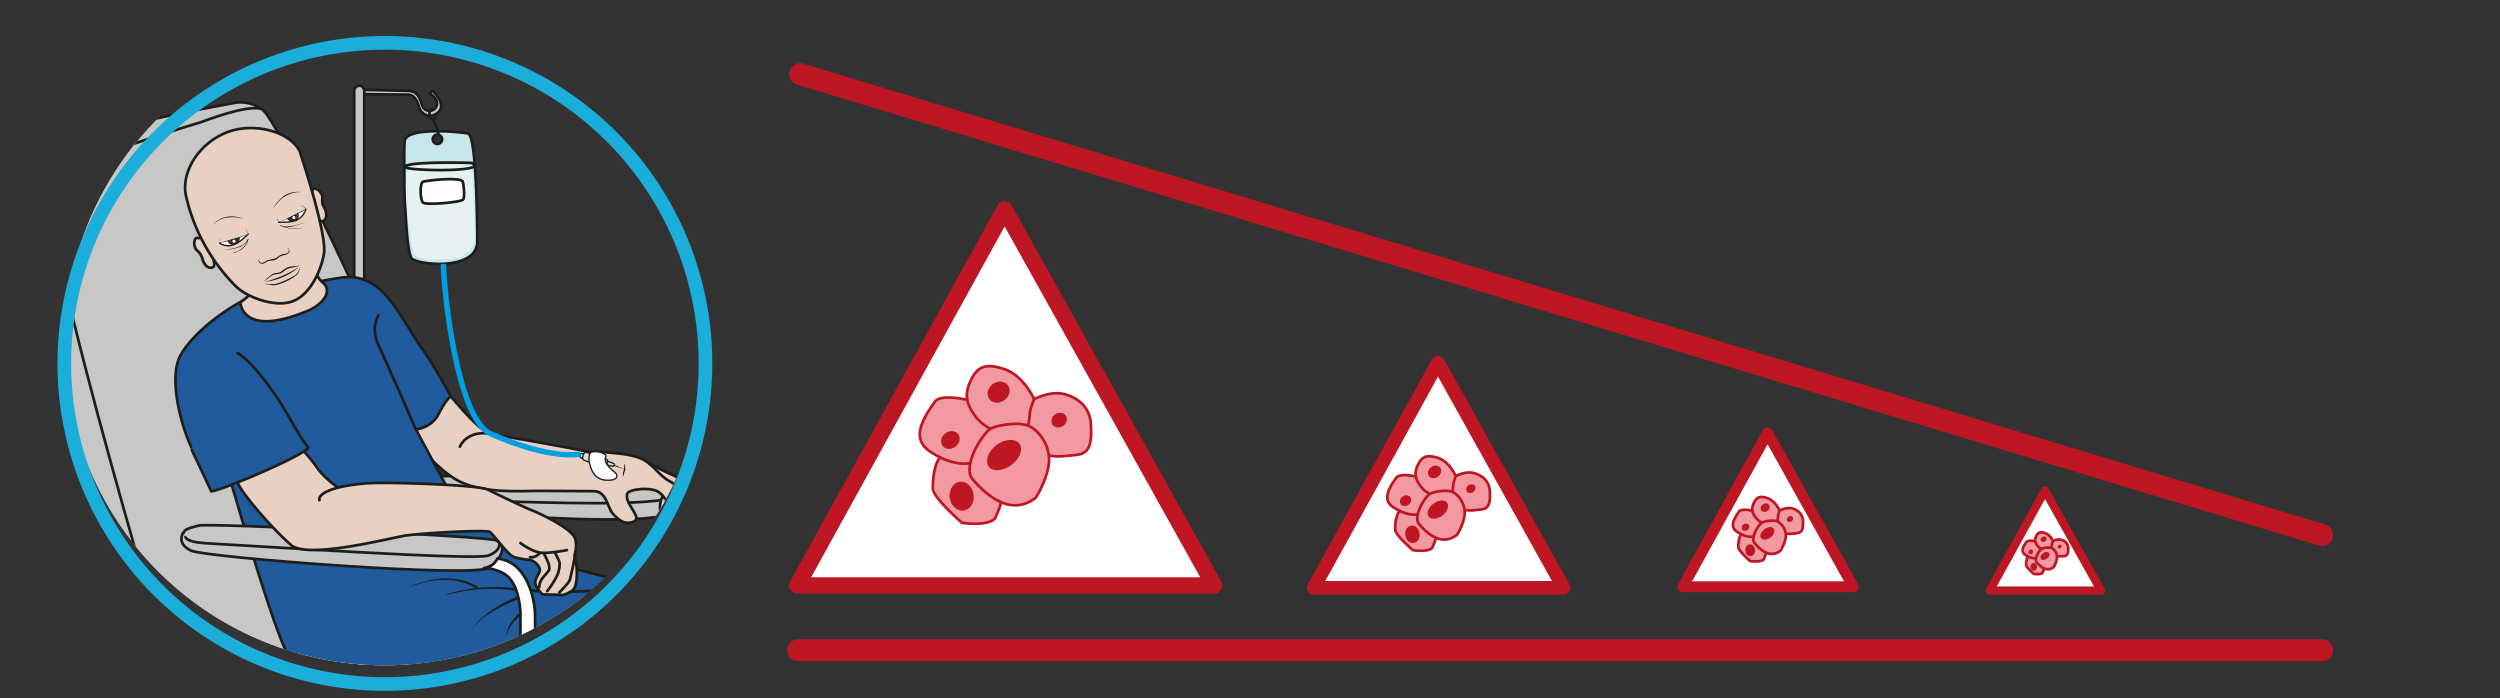 <svg xmlns="http://www.w3.org/2000/svg" viewBox="0 0 1220.4 340.8" height="340.8" width="1220.4"><rect x="0" y="0" width="1220.4" height="340.8" fill="#333333" stroke="none"/><defs><clipPath id="a" clipPathUnits="userSpaceOnUse"><path d="M23.6 126a117.4 117.4 0 01234.7 0 117.4 117.4 0 11-234.7 0"/></clipPath><clipPath id="b" clipPathUnits="userSpaceOnUse"><path d="M0 255.6h915.3V0H0z"/></clipPath><clipPath id="c" clipPathUnits="userSpaceOnUse"><path d="M0 255.6h915.3V0H0z"/></clipPath></defs><g clip-path="url(#a)" transform="matrix(1.333 0 0 -1.333 0 340.8)"><path d="M150-88.5h-18.9V59.3H150V-83.4z" fill="#c7c7c6"/><path d="M150-88.5h-18.9V59.3H150V-83.4z" fill="none" stroke="#1d1d1b" stroke-miterlimit="10"/><path d="M275.4-101.8h-20.5V15.3h20.5v-113z" fill="#c7c7c6"/><path d="M275.4-101.8h-20.5V15.3h20.5v-113z" fill="none" stroke="#1d1d1b" stroke-miterlimit="10"/><path d="M160.6 203a1.7 1.7 0 100 3.3 1.7 1.7 0 000-3.3m10.8 3.8c-3.4.6-22.8 2.5-23.2-2.9-.5-5.3 0-40.8 2.7-43 2.6-2.3 23.4-4.4 23.9 6 0 0 0 39.2-3.4 39.9" fill="#c7e6eb"/><path d="M160.6 203a1.7 1.7 0 100 3.3 1.7 1.7 0 000-3.3zm10.8 3.8c-3.4.6-22.8 2.5-23.2-2.9-.5-5.3 0-40.8 2.7-43 2.6-2.3 23.4-4.4 23.9 6 0 0 0 39.2-3.4 39.9z" fill="none" stroke="#1d1d1b" stroke-linejoin="round" stroke-miterlimit="10"/><path d="M173 192.9s1.2-24.6.8-25.8c-.4-1.3-2.5-6-9-6.2l-6.7-.4s-5.5.3-6.5 2.3c-1 2-5.6 31.3-1 32 4.4.6 22.2.8 22.4 0v-2" fill="#e7f1f2"/><path d="M172.9 196s-20.3.7-24.5-1.1c-4.2-1.8 31.4-2.6 24.5 1z" fill="none" stroke="#1d1d1b" stroke-linejoin="round" stroke-miterlimit="10"/><path d="M169.5 189.1c.1-.2 1-5.7 0-6.6-1-.9-13.5-2.1-14.6-1-1.1 1-1.2 7.2 0 7.6 1.3.5 14 1.9 14.6 0" fill="#fff"/><path d="M169.5 189.1c.1-.2 1-5.7 0-6.6-1-.9-13.5-2.1-14.6-1-1.1 1-1.2 7.2 0 7.6 1.3.5 14 1.9 14.6 0z" fill="none" stroke="#1d1d1b" stroke-miterlimit="10"/><path d="M131.1 221.2l18.1-.2c3.4.1 4-4.1 4.4-5 .5-1.6 3.2-4.1 6.4-1.9 4.1 3-1.1 7.9-1.5 8.2-.3.4-1.2-.8-1.2-.8s3.2-1.8 2.7-4.3c-.6-2.6-4.1-2.8-5.2-.6-1 2.3-1.2 5.8-5.6 5.8l-17.9.4" fill="#c7c7c6" stroke="#1d1d1b" stroke-linecap="round" stroke-linejoin="round" stroke-miterlimit="10"/><path d="M158.6 215.7s-1.6.1-1.3-2c.3-2.1 1.6-2.1 1.6-2.1s2-5.3 1.7-5.3M159.3 212.4l.2 1.3" fill="none" stroke="#1d1d1b" stroke-linecap="round" stroke-linejoin="round" stroke-miterlimit="10"/><path d="M129.7-6.2c0-1.2.9-2.1 1.9-2.1 1 0 1.8.9 1.8 2v228.6c0 1.1-.8 2-1.8 2s-1.9-.9-1.9-2z" fill="#c7c7c6"/><path d="M129.7-6.2c0-1.2.9-2.1 1.9-2.1 1 0 1.8.9 1.8 2v228.6c0 1.1-.8 2-1.8 2s-1.9-.9-1.9-2z" fill="none" stroke="#1d1d1b" stroke-linecap="round" stroke-linejoin="round" stroke-miterlimit="10"/><path d="M100.4 207.4c-2.2 12.4-13.8 10.7-13.8 10.7S3.1 203.7 1.2 191.6C-.7 179.6 57-3.9 67.7-7.3L155 18" fill="#c7c7c6" stroke="#1d1d1b" stroke-miterlimit="10"/><path d="M73.8 211s-52.2-15.5-55.2-22C12.2 175.2 67.7-7.3 67.7-7.3s116.3-20 140.6-19.3c.4 0 68.7 39.4 67.8 41.5-5 11.8-43.3 15.7-66.4 24.6-28.3 11-41.7 26-41.7 26s-64.6 147-72.2 150.2c-4.8 2-22-4.7-22-4.7" fill="#c7c7c6"/><path d="M73.8 211s-52.2-15.5-55.2-22C12.2 175.2 67.7-7.3 67.7-7.3s116.3-20 140.6-19.3c.4 0 68.7 39.4 67.8 41.5-5 11.8-43.3 15.7-66.4 24.6-28.3 11-41.7 26-41.7 26s-64.6 147-72.2 150.2c-4.8 2-22-4.7-22-4.7z" fill="none" stroke="#1d1d1b" stroke-miterlimit="10"/><path d="M110.6 15.6C110 15 67.7-7.3 67.7-7.3" fill="none" stroke="#1d1d1b" stroke-linecap="round" stroke-linejoin="round" stroke-miterlimit="10"/><path d="M229.8 71s8.3.6 12-3.6c3.7-4.1 3.9-12.7 3.9-12.7l-1.1-50.6s6.2-3.9 6.2 0c0 4 .4 48 .2 51.3-.2 3.2-1.7 18-13 19.1-11.4 1.3-8.2-3.6-8.2-3.6" fill="#fff"/><path d="M229.8 71s8.3.6 12-3.6c3.7-4.1 3.9-12.7 3.9-12.7l-1.1-50.6s6.2-3.9 6.2 0c0 4 .4 48 .2 51.3-.2 3.2-1.7 18-13 19.1-11.4 1.3-8.2-3.6-8.2-3.6z" fill="none" stroke="#1d1d1b" stroke-miterlimit="10"/><path d="M151.7 78.6s15.6-10.7 24-11.1c8.2-.5 59.8-4.4 69.3 0 9.4 4.4 1.4 10.1-6.2 10.6-7.6.4-90 7-87 .5" fill="#c7c7c6"/><path d="M151.7 78.6s15.6-10.7 24-11.1c8.2-.5 59.8-4.4 69.3 0 9.4 4.4 1.4 10.1-6.2 10.6-7.6.4-90 7-87 .5z" fill="none" stroke="#1d1d1b" stroke-miterlimit="10"/><path d="M168 74s3-1.8 15.7-2c12.7-.1 55.2-2.2 64.8 2" fill="none" stroke="#1d1d1b" stroke-miterlimit="10"/><path d="M247.2 70.1s-1.6-5.8-4-3.8c-2.5 2-1.4 6.4-.4 7.7 1.1 1.3 4.4-3.9 4.4-3.9" fill="#e8d1c2"/><path d="M247.2 70.1s-1.6-5.8-4-3.8c-2.5 2-1.4 6.4-.4 7.7 1.1 1.3 4.4-3.9 4.4-3.9z" fill="none" stroke="#1d1d1b" stroke-linecap="round" stroke-linejoin="round" stroke-miterlimit="10"/><path d="M234 88c.3 0 9.4-5.2 11.9-6.1 2.5-1 4-2.5 5.4-5.2 1.5-2.7 4.2-8 4.1-10 0-1-2-2.5-3-2-1 .6-7 12.8-11 14.5-3.9 1.7-8.8 8-7.3 8.8" fill="#e8d1c2"/><path d="M234 88c.3 0 9.4-5.2 11.9-6.1 2.5-1 4-2.5 5.4-5.2 1.5-2.7 4.2-8 4.1-10 0-1-2-2.5-3-2-1 .6-7 12.8-11 14.5-3.9 1.7-8.8 8-7.3 8.8z" fill="none" stroke="#1d1d1b" stroke-linecap="round" stroke-linejoin="round" stroke-miterlimit="10"/><path d="M214.9 90.3c-7.9 1.8-28.5 5.2-35.2 6.5-6.7 1.2-30 33.6-30 33.6-9 2.4-14.2-22.1-9.2-24.3 5.1-2.2 14.5-18.6 25.9-25.7 9.1-5.7 23.8-4.5 31-4.5l20-.1c4.8 0 5-6 7-8.2 0 0 2.9-3.6 5.6-3.4 2.7.2 3.7 1.1 2.6 3.2-1.2 2.4-3.3 4.6-3 7.2 0 2 9.3 3 12 .6 3-2.4 6.1-9.8 8.4-11.4 2.3-1.6 3.9-.7 3.9-.7s2.8-.3-1.6 6.6c-1.1 1.7-3 7.6-7 9.7-3.9 2-5.5 5.6-9.8 8-5.7 3-19.9 2.7-20.6 2.9" fill="#e8d1c2"/><path d="M214.9 90.3c-7.9 1.8-28.5 5.2-35.2 6.5-6.7 1.2-30 33.6-30 33.6-9 2.4-14.2-22.1-9.2-24.3 5.1-2.2 14.5-18.6 25.9-25.7 9.1-5.7 23.8-4.5 31-4.5l20-.1c4.8 0 5-6 7-8.2 0 0 2.9-3.6 5.6-3.4 2.7.2 3.7 1.1 2.6 3.2-1.2 2.4-3.3 4.6-3 7.2 0 2 9.3 3 12 .6 3-2.4 6.1-9.8 8.4-11.4 2.3-1.6 3.9-.7 3.9-.7s2.8-.3-1.6 6.6c-1.1 1.7-3 7.6-7 9.7-3.9 2-5.5 5.6-9.8 8-5.7 3-19.9 2.7-20.6 2.9zM168.4 92.1s2.5 6.2 11.3 4.7" fill="none" stroke="#1d1d1b" stroke-linecap="round" stroke-linejoin="round" stroke-miterlimit="10"/><path d="M174.8 69.5s12-6.7 15.2-10.4a63.2 63.2 0 0118.2-11c3.4-1.3 16.8-4.5 30.1-7.3l12.5.8c6.7.4 12.7-3.5 17.9-9l.7-.3c1.6-.5 8.8-109.9 6.9-113C273-85.8 246.4-85 240-91c-6.4-6-.2 88-1 89.2C236.7.8 228.7-.1 211.7-4c-17-4-55.6-2.3-62.3-3.2-6.6-1-33.4 11.3-39.2 17-5.8 5.8-6.4 20-7 23.6" fill="#205b9d" stroke="#1d1d1b" stroke-linejoin="round" stroke-miterlimit="10"/><path d="M194.3 39.7c4-1.8 29-.2 43.5 1" fill="none" stroke="#1d1d1b" stroke-linecap="round" stroke-linejoin="round" stroke-miterlimit="10"/><path d="M190.3 39a53.5 53.5 0 01-18 .5c-1.6-.1-3-.4-4.5-.7l-4.4-1a52.5 52.5 0 01-.1.1c1.4.6 3 .9 4.4 1.3l4.5.8a60.3 60.3 0 0018.3 0 .5.5 0 10-.2-1zM190.8 36.5a49 49 0 01-14.6-7.7 17.5 17.5 0 01-3.6-4.2c.9 1.6 2 3.1 3.4 4.4a44.4 44.4 0 0014.5 8.5.5.5 0 10.3-1zM190.9 30.3a14 14 0 01-5.7-8.1 11.5 11.5 0 001.7 5 15.7 15.7 0 003.4 4 .5.5 0 10.6-.8z" fill="#1d1d1b"/><path d="M174 40.2c-1.7 1.2-3.8 2-5.9 2.5-2 .5-4.3.6-6.4.6l-1.7-.1-1.6-.2-3.2-.6-3.2-1-3.1-1 3 1.2 3.2 1 3.2.8 1.7.2 1.6.2c2.3.1 4.5 0 6.7-.4a18 18 0 006.3-2.4.5.5 0 10-.5-.8zM237.3-1.2a57.5 57.5 0 005.6 17c1 1.7 2.2 3.3 3.7 4.7-1.4-1.4-2.5-3-3.5-4.8a36.1 36.1 0 01-3.9-11.2l-1-5.8a.5.5 0 10-1 0" fill="#1d1d1b"/><path d="M178.2 65.6s3.2-.7-4.4 1.6c-6.3 2-12.2 13.9-12.2 13.9l-9.3 17.3s5.8.5 8.4 5.8c2.7 5.3 4.4 6.3 4.4 6.3s-5.3 10-10.2 17c-9 12.6-14.4 28.5-29.7 26.5-9-1.2-32.5-6.5-37.2-9-.8-.3-15.7-8.7-21.8-19.3-5.2-9 1.2-30.1 5.4-36.6a21 21 0 0112.4-8s20.6-71.8 22.8-65.8" fill="#205b9d" stroke="#1d1d1b" stroke-linejoin="round" stroke-miterlimit="10"/><path d="M67 60.4s-2.5-3.8 3-6.4c5.6-2.5 104.2-10.1 109.3-6.2 5 4 6.2 8.3 2.3 10-4 1.5-105.6 6.4-108.8 5.4-3.2-.9-5-1.1-5.7-2.8" fill="#c7c7c6"/><path d="M67 60.4s-2.5-3.8 3-6.4c5.6-2.5 104.2-10.1 109.3-6.2 5 4 6.2 8.3 2.3 10-4 1.5-105.6 6.4-108.8 5.4-3.2-.9-5-1.1-5.7-2.8z" fill="none" stroke="#1d1d1b" stroke-miterlimit="10"/><path d="M68 59.3s-1.2-2.3 9.4-2.7c10.6-.5 96.4-6.3 101.4-4.4 5.1 1.9 4 4.9 4 4.9" fill="none" stroke="#1d1d1b" stroke-miterlimit="10"/><path d="M105.9 96.7s7.5-8.4 10-12c2.7-4.1 7.9-7.6 7.9-7.6s6.4 1.6 13.8 1.7c7.4.2 37.9-.7 41.2-2.5 3.3-1.7 13.6-6.6 16.2-7.6 2.5-1 14.7-6.6 15.7-10.5.9-3.9-.7-5 0-7.1.6-2.1 1.2-9.8-1-11.6a11.7 11.7 0 00-3.3-1.7l-7.8.2s-2.6 2.7-2.6 4.3c0 1.8 1.9 3.7 1.7 4.9-.5 2.3-3.4 3.4-3.4 3.4s-4.6.3-6.7 1.4c-2 1.1-7 8.1-8.3 8.9-1.4.8-25-.4-31.6-1.5-6.6-1.2-35-8.4-41-3.4s-20 20.7-20 24.1c0 3.5 19.2 16.6 19.2 16.6" fill="#e8d1c2"/><path d="M105.9 96.7s7.5-8.4 10-12c2.7-4.1 7.9-7.6 7.9-7.6s6.4 1.6 13.8 1.7c7.4.2 37.9-.7 41.2-2.5 3.3-1.7 13.6-6.6 16.2-7.6 2.5-1 14.7-6.6 15.7-10.5.9-3.9-.7-5 0-7.1.6-2.1 1.2-9.8-1-11.6a11.7 11.7 0 00-3.3-1.7l-7.8.2s-2.6 2.7-2.6 4.3c0 1.8 1.9 3.7 1.7 4.9-.5 2.3-3.4 3.4-3.4 3.4s-4.6.3-6.7 1.4c-2 1.1-7 8.1-8.3 8.9-1.4.8-25-.4-31.6-1.5-6.6-1.2-35-8.4-41-3.4s-20 20.7-20 24.1c0 3.5 19.2 16.6 19.2 16.6z" fill="none" stroke="#1d1d1b" stroke-linejoin="round" stroke-miterlimit="10"/><path d="M190.6 56.8s4.3-3.4 8-3.6c3.6-.1 9 1 9 1M197.6 53s-1.5-1.7-3.5-1.4M203.4 53l1.4-2.9c.4-1 0-3.6-.7-5-1.4-3.1-3.7-5.9-3.7-5.9M199.1 53s2.6-4.1 2-6c-.6-1.5-3.8-3.4-3.6-6.4M204.8 38.7s3.8 3.6 4 5c.4 1.5 1.8 7.8 1.7 8.7" fill="none" stroke="#1d1d1b" stroke-linecap="round" stroke-miterlimit="10"/><path d="M177.6 47.7c2.7-.2 7-1.4 9-3.8 3.8-4.2 4-12.7 4-12.7v-56.5s5.3-3.9 5.3 0c0 4 .2 54 0 57.2-.2 3.2-2.3 18-13.7 19.2 0 0-.6-1.1-1.4-1.9-1-1-3.2-1.5-3.2-1.5" fill="#fff"/><path d="M177.6 47.7c2.7-.2 7-1.4 9-3.8 3.8-4.2 4-12.7 4-12.7v-56.5s5.3-3.9 5.3 0c0 4 .2 54 0 57.2-.2 3.2-2.3 18-13.7 19.2 0 0-.6-1.1-1.4-1.9-1-1-3.2-1.5-3.2-1.5z" fill="none" stroke="#1d1d1b" stroke-miterlimit="10"/><path d="M86.6 126.5s4-1 13.6-14.6c5-7 10.3-18.1 12.6-19.8 2.3-1.6-30.5-15.7-35.4-16.4l-7.3 15.5" fill="#205b9d" stroke="#1d1d1b" stroke-linejoin="round" stroke-miterlimit="10"/><path d="M117 72.5s-1.2 2.5 6.8 4.6" fill="none" stroke="#1d1d1b" stroke-linecap="round" stroke-linejoin="round" stroke-miterlimit="10"/><path d="M224.2 85.8l4.5-2-4.7 1.5z" fill="#1d1d1b"/><path d="M214.3 89s-1.3 1-1.7.4c-.3-.6-.7-1.7 1.4-1.6 2 .2.3 1.2.3 1.2" fill="#dadada" fill-rule="evenodd"/><path d="M214.3 89s-1.3 1-1.7.4c-.3-.6-.7-1.7 1.4-1.6 2 .2.3 1.2.3 1.2z" fill="none" stroke="#1d1d1b" stroke-width=".5" stroke-miterlimit="10"/><path d="M225 85.6s0-.7-.5-.7c-.6 0-6.2 1.5-6.2 1.5s.3 1.6.9 1.4c.5-.2 6-1.7 5.8-2.2" fill="#dadada" fill-rule="evenodd"/><path d="M225 85.6s0-.7-.5-.7c-.6 0-6.2 1.5-6.2 1.5s.3 1.6.9 1.4c.5-.2 6-1.7 5.8-2.2z" fill="none" stroke="#1d1d1b" stroke-width=".5" stroke-miterlimit="10"/><path d="M222.5 87.1s-.2-2-.7-2c-.5 0-7.6 1.6-8.2 2.2-.6.6.1 2.8.9 2.7.8 0 7.7-2.1 8-2.9" fill="#dadada" fill-rule="evenodd"/><path d="M222.5 87.1s-.2-2-.7-2c-.5 0-7.6 1.6-8.2 2.2-.6.6.1 2.8.9 2.7.8 0 7.7-2.1 8-2.9z" fill="none" stroke="#1d1d1b" stroke-width=".5" stroke-miterlimit="10"/><path d="M221.8 88.3s-1.3-1.9 3-5.3c2.3-1.7.8-3.3-2-3.2-1.1 0-4.5-.2-6.2 4-1.7 4.2-.7 6 0 6.3 1.9.6 5.9-.5 5.2-1.8" fill="#fff"/><path d="M221.8 88.3s-1.3-1.9 3-5.3c2.3-1.7.8-3.3-2-3.2-1.1 0-4.5-.2-6.2 4-1.7 4.2-.7 6 0 6.3 1.9.6 5.9-.5 5.2-1.8z" fill="none" stroke="#1d1d1b" stroke-width=".5" stroke-miterlimit="10"/><path d="M228.7 85.8s.2-1.7-.1-2.5c-.3-.8-.6-1.5 0-2.2" fill="#e8d1c2"/><path d="M228.7 85.8a4.5 4.5 0 00.2-2.5c-.3-.8-.7-1.4-.3-2.2-.4.2-.5.7-.5 1.2l.3 1.2.2 1v1.3" fill="#1d1d1b"/><path d="M212.6 89.4s-10.3-2.5-32.9 7.4c-12.4 5.4-17.3 53.3-17.3 62.2" fill="none" stroke="#009fe3" stroke-width="2" stroke-miterlimit="10"/><path d="M138.6 140.2s-3-4.6 0-10.9c3-6.3 13.7-30.9 13.7-30.9" fill="none" stroke="#1d1d1b" stroke-linecap="round" stroke-linejoin="round" stroke-miterlimit="10"/><path d="M88 145s8.8 4.8 3 11c-5.5 5.8 7 10 7 10s14.2 4.4 15.2 5c3.8 2.8-1.6-13.5 5-18.8 4.1-3.4-.6-8.4-5.6-10.4C88.3 131.7 88 145 88 145" fill="#e8d1c2"/><path d="M88 145s8.8 4.8 3 11c-5.5 5.8 7 10 7 10s14.2 4.4 15.2 5c3.8 2.8-1.6-13.5 5-18.8 4.1-3.4-.6-8.4-5.6-10.4C88.3 131.7 88 145 88 145z" fill="none" stroke="#1d1d1b" stroke-linecap="round" stroke-linejoin="round" stroke-miterlimit="10"/><path d="M116.1 176.3s1-2.1 2.2-1.6c1.2.5 1.8 2.3.4 5-1.5 2.5 0 3.3-1 5-1 1.8-3 2.7-3.3 1.1M78.2 160.4s.8-2.3-.4-2.7c-1.2-.4-3 .4-3.7 3.3-.8 2.8-2.3 2.5-2.8 4.4-.5 1.9.2 3.8 1.5 3" fill="#e8d1c2" stroke="#1d1d1b" stroke-linecap="round" stroke-linejoin="round" stroke-miterlimit="10"/><path d="M110 199.5s10-29.9 8.6-37c-1.3-7-5.6-15.3-11.8-17.3-6.2-2.1-16.3 1.5-20.5 5.7A68 68 0 0068.1 184c-1.8 8.3 4.3 19 15 23.2 10.3 4 24 0 27-7.7" fill="#e8d1c2"/><path d="M110 199.5s10-29.9 8.6-37c-1.3-7-5.6-15.3-11.8-17.3-6.2-2.1-16.3 1.5-20.5 5.7A68 68 0 0068.1 184c-1.8 8.3 4.3 19 15 23.2 10.3 4 24 0 27-7.7z" fill="none" stroke="#1d1d1b" stroke-linecap="round" stroke-linejoin="round" stroke-miterlimit="10"/><path d="M110.4 185.3a10.7 10.7 0 01-6.1-1.6c-1-.5-1.7-1.3-2.4-2-.7-.9-1.4-1.7-2-2.7 1 2 2.4 3.7 4.2 5a9.1 9.1 0 006.3 1.3M77.8 173.1a8.7 8.7 0 005.4 3.2c2 .3 4.3 0 6.2-.8a15.5 15.5 0 01-6.2.5c-1-.1-2-.5-3-1-.8-.5-1.7-1.1-2.4-1.9" fill="#1d1d1b"/><path d="M112 179s-.8-2.8-3.4-4c-2.6-1-6.6-.7-6.6-.7s1.3 2 2.5 3c1.3 1 4 2.7 7.4 1.7" fill="#fff"/><path d="M112 179s-.8-2.8-3.4-4c-2.6-1-6.6-.7-6.6-.7s1.3 2 2.5 3c1.3 1 4 2.7 7.4 1.7z" fill="none" stroke="#1d1d1b" stroke-width=".5" stroke-linejoin="round" stroke-miterlimit="10"/><path d="M105.2 176c.4-1.1 1.7-1.4 2.8-1 1 .4 1.4 1.4 1 2.4a2 2 0 01-2.6 1.2 2 2 0 01-1.2-2.7" fill="#60462c"/><path d="M105.2 176c.4-1.1 1.7-1.4 2.8-1 1 .4 1.4 1.4 1 2.4a2 2 0 01-2.6 1.2 2 2 0 01-1.2-2.7z" fill="none" stroke="#1d1d1b" stroke-width=".5" stroke-linecap="round" stroke-linejoin="round" stroke-miterlimit="10"/><path d="M106.2 175.9c.2-.6.9-1 1.5-.7.6.2.9 1 .6 1.5a1.2 1.2 0 11-2.1-.8" fill="#1d1d1b"/><path d="M107 176a.6.6 0 111 .4.6.6 0 01-1-.5" fill="#fff"/><path d="M110.4 180.6s1.7-1.3 1.5-1.5a81 81 0 00-8.6-4.3c-1-.5-1.4-.4-1.4-.4s-.7 2-.5 2.6" fill="#e8d1c2"/><path d="M110.4 180.6l1.3-1c0-.2.2-.2.3-.4v-.2h-.2l-.1-.1-.7-.5a75.7 75.7 0 00-6-3c-1-.4-1.9-1-3-1h-.1l-.4 1.3c0 .4-.2.9-.1 1.3 0-.4 0-.9.2-1.3l.4-1.2c1 0 2 .6 3 1.1l3 1.5a74.5 74.5 0 013.6 1.9h.2v.1l-.2.4-1.2 1M105 165c.3-.1.6-.3.8-.6.2-.3.3-.7.2-1-.4-.7-1.1-1-1.7-1.1-.7-.2-1.3-.3-1.8-.6-.5-.4-1-.9-1.6-1.2-.6-.2-1.4-.3-2-.3l-.9-.2-.8-.5c-.5-.4-1.3-.6-2-.2-.6.4-.7 1.4-.1 1.8-.5-.5-.2-1.3.3-1.6.5-.2 1.1 0 1.6.3l.9.6 1 .2 1.8.4c.6.2 1 .7 1.6 1 .5.5 1.3.6 1.9.7.6 0 1.2.3 1.5.8.3.5-.1 1.2-.7 1.5" fill="#1d1d1b"/><path d="M80.4 166.6s2.5-1.6 5.1-.6c2.7 1 5.4 4 5.4 4s-2.4.6-4 .4c-1.5-.1-4.7-.7-6.5-3.8" fill="#fff"/><path d="M80.4 166.6s2.5-1.6 5.1-.6c2.7 1 5.4 4 5.4 4s-2.4.6-4 .4c-1.5-.1-4.7-.7-6.5-3.8z" fill="none" stroke="#1d1d1b" stroke-width=".5" stroke-linejoin="round" stroke-miterlimit="10"/><path d="M87.4 169c.5-1.1-.3-2.2-1.3-2.6-1.1-.4-2 0-2.5 1a2 2 0 001.2 2.7 2 2 0 002.6-1.2" fill="#60462c"/><path d="M87.4 169c.5-1.1-.3-2.2-1.3-2.6-1.1-.4-2 0-2.5 1a2 2 0 001.2 2.7 2 2 0 002.6-1.2z" fill="none" stroke="#1d1d1b" stroke-width=".5" stroke-linecap="round" stroke-linejoin="round" stroke-miterlimit="10"/><path d="M86.8 168.3c.2-.6 0-1.3-.7-1.6-.6-.2-1.3.1-1.5.7a1.2 1.2 0 102.2.9" fill="#1d1d1b"/><path d="M86.1 167.8a.6.6 0 10-1-.5.6.6 0 001 .5" fill="#fff"/><path d="M80.5 168.8s-.4-2.1-.1-2c1.4 0 8.1 2.1 9.2 2.6 1.1.4 1.3.7 1.3.7s-.8 1.8-1.4 2.3" fill="#e8d1c2"/><path d="M80.5 168.8l-.2-1.6v-.4h.4l.8.2 3.2 1 3.1.9c1 .3 2.2.6 3 1.2l-.6 1.2c-.2.4-.4.8-.7 1 .3-.2.6-.6.8-1l.6-1.2c-.9-.8-2-1-3-1.4a58.3 58.3 0 00-7.2-2H80.4h-.1v.5c0 .5 0 1 .2 1.6M110 158l-.5-1.7c-.2-.5-.5-1.1-1-1.5a20.7 20.7 0 00-7-3.4c-.6-.2-1.2-.2-1.7-.2l-1.6.3c-.5 0-1 .2-1.4.4 1-.3 2-.3 3-.3.5 0 1 0 1.5.2l1.5.5a39.4 39.4 0 015.5 2.7c.4.4.8.9 1 1.4l.7 1.7M109.9 158.4c-1.2-.4-2.5-.7-3.7-.9a5 5 0 01-1.6-.7l-1.5-1.1c-1.4-.6-2.6-.3-3.6-1-.6-.3-1-.7-1.5-1.1-.5-.4-1-1-1.6-1 .6.2 1 .7 1.4 1.2l1.5 1.2.8.5 1 .2c.6 0 1.3.2 1.7.4 1 .7 2 1.6 3.3 1.9l3.8.4" fill="#1d1d1b"/><path d="M109.5 157.9a21.3 21.3 0 00-5.9-3.7 20 20 0 00-6.6-1.7c1 .3 2.2.5 3.3 1a40.1 40.1 0 019.2 4.4" fill="#1d1d1b"/><path d="M112 174.3c-1.4-.3-6.4-2.8-9.2-1.2 0 0 4.7-2.2 8.5-.7" fill="#e8d1c2"/><path d="M112 174.3l-2.3-.8-2.3-.7c-.7-.2-1.5-.3-2.3-.3-.8 0-1.7 0-2.4.5v.2h.1a15 15 0 014.2-1.2c1.5-.1 3 0 4.3.4a8.7 8.7 0 00-4.3-.5c-1.5.1-2.9.5-4.3 1l.1.3c.7-.4 1.5-.5 2.3-.5l2.3.3c.8.1 1.5.4 2.3.6l2.2.7" fill="#1d1d1b"/><path d="M81.7 164.3s7.4-.3 9.2 3.8c0 0-.9-4.9-7.3-5.3" fill="#e8d1c2"/><path d="M81.7 164.3a18.2 18.2 0 015.2.8c.8.3 1.6.6 2.3 1.1a5 5 0 011.6 2 .1.1 0 00.2-.1c-.4-1.7-1.4-3-2.8-4l-2.2-1-1.2-.2h-1.2 1.2l1.2.4c.7.2 1.5.6 2.1 1 1.3.9 2.4 2.3 2.7 3.8h.2a5 5 0 00-1.7-2c-.7-.6-1.5-1-2.4-1.2-1.7-.5-3.4-.7-5.2-.6" fill="#1d1d1b"/></g><g clip-path="url(#b)" transform="matrix(1.333 0 0 -1.333 0 340.8)"><path d="M258.3 126a117.4 117.4 0 10-234.7 0 117.4 117.4 0 00234.7 0z" fill="none" stroke="#1caeda" stroke-width="5" stroke-miterlimit="10"/></g><path d="M1133.6 261.2l-743-225" fill="#1d1d1b" stroke="#be1622" stroke-width="10.667" stroke-linecap="round" stroke-miterlimit="10"/><path d="M1133.6 317.4h-744" fill="none" stroke="#be1622" stroke-width="10.667" stroke-linecap="round" stroke-miterlimit="10"/><path d="M389.2 285.8h203.5L490.4 102.3z" fill="#fff"/><path d="M389.2 285.8h203.5L490.4 102.3z" fill="none" stroke="#be1622" stroke-width="8" stroke-linecap="round" stroke-linejoin="round" stroke-miterlimit="10"/><g clip-path="url(#c)" transform="matrix(1.333 0 0 -1.333 0 340.8)"><path d="M364.3 65.7c-3-2.9-12-1.5-12-1.5s-10 8.7-10.6 12.1c-.4 3.2.7 13.8 5 12.5 6.1-1.8 11.2-1.5 11.2-1.5s9.4-3.9 9.8-9a32 32 0 00-3.4-12.6" fill="#f299a2"/><path d="M364.3 65.7c-3-2.9-12-1.5-12-1.5s-10 8.7-10.6 12.1c-.4 3.2.7 13.8 5 12.5 6.1-1.8 11.2-1.5 11.2-1.5s9.4-3.9 9.8-9a32 32 0 00-3.4-12.6z" fill="none" stroke="#be1622" stroke-linecap="round" stroke-linejoin="round" stroke-miterlimit="10"/><path d="M361.8 94.7s2.5 10.6-1.8 12.7c-4.3 2-15.4 4.2-17.5 1.3-8.1-10.9-6.7-15.5-1-19 4.3-2.5 11.6-6.3 19.6-1.6 8 4.7.7 6.6.7 6.6" fill="#f299a2"/><path d="M361.8 94.7s2.5 10.6-1.8 12.7c-4.3 2-15.4 4.2-17.5 1.3-8.1-10.9-6.7-15.5-1-19 4.3-2.5 11.6-6.3 19.6-1.6 8 4.7.7 6.6.7 6.6z" fill="none" stroke="#be1622" stroke-linecap="round" stroke-linejoin="round" stroke-miterlimit="10"/><path d="M378.1 110.7s-3.7 7.5-10.1 9.7c-6.9 2.4-10.2 1.2-12.7-4.5-1.7-3.7-2.4-8 3-14 5.5-6 15.4-5.5 17-4 2.8 2.2 5.2 8.8 2.8 12.8" fill="#f299a2"/><path d="M378.1 110.7s-3.7 7.5-10.1 9.7c-6.9 2.4-10.2 1.2-12.7-4.5-1.7-3.7-2.4-8 3-14 5.5-6 15.4-5.5 17-4 2.8 2.2 5.2 8.8 2.8 12.8z" fill="none" stroke="#be1622" stroke-miterlimit="10"/><path d="M378.7 109.5s6 3.2 11.2 1.8c5.1-1.3 9.3-5 9.6-11 .3-6 .1-10.7-5.2-11.2s-12.4-2.2-16.1 4.3c-3.8 6.6-2 4.4-1.4 7.8.5 3.3-.1 3.3 1.9 8.3" fill="#f299a2"/><path d="M378.7 109.5s6 3.2 11.2 1.8c5.1-1.3 9.3-5 9.6-11 .3-6 .1-10.7-5.2-11.2s-12.4-2.2-16.1 4.3c-3.8 6.6-2 4.4-1.4 7.8.5 3.3-.1 3.3 1.9 8.3z" fill="none" stroke="#be1622" stroke-linecap="round" stroke-linejoin="round" stroke-miterlimit="10"/><path d="M379.2 73.3c.4.4 5 8 5 14 0 5.9-4.1 11.2-8 12.6-3.8 1.3-12.1.1-14.2-1.8-4-3.8-9.3-14-5.8-18 3.5-3.9 13-14.4 23-6.8" fill="#f299a2"/><path d="M379.2 73.3c.4.4 5 8 5 14 0 5.9-4.1 11.2-8 12.6-3.8 1.3-12.1.1-14.2-1.8-4-3.8-9.3-14-5.8-18 3.5-3.9 13-14.4 23-6.8z" fill="none" stroke="#be1622" stroke-linecap="round" stroke-linejoin="round" stroke-miterlimit="10"/><path d="M345.2 92.4c1-1.4 3-1.5 4.7-.3 1.5 1.1 2 3.2 1 4.6-1 1.3-3.2 1.5-4.7.3-1.6-1.2-2-3.2-1-4.6M385.5 100c.9-1 2.6-1.2 4-.2 1.2 1 1.6 2.6.7 3.8-.8 1.1-2.5 1.2-3.9.3-1.3-1-1.6-2.7-.8-3.9M348 72.3c1-2.8 3.5-4.3 5.8-3.4 2.3 1 3.4 4 2.5 6.7-.8 2.8-3.4 4.3-5.7 3.4-2.3-1-3.4-4-2.6-6.7M362.3 109.5c1.2-1.6 3.7-1.8 5.6-.3 1.9 1.4 2.4 3.8 1.2 5.4-1.2 1.6-3.7 1.8-5.6.4-1.9-1.5-2.4-3.9-1.2-5.5M362 84.8c1.6-2 5.3-1.7 8.4.6 3.1 2.3 4.4 5.8 2.9 7.8-1.5 2-5.3 1.8-8.4-.5-3-2.3-4.3-5.8-2.8-7.9" fill="#be1622"/><path d="M481.1 40.4h91.5l-46 82.5z" fill="#fff"/><path d="M481.1 40.4h91.5l-46 82.5z" fill="none" stroke="#be1622" stroke-width="5" stroke-linecap="round" stroke-linejoin="round" stroke-miterlimit="10"/><path d="M524.5 55c-1.8-1.7-7.1-.8-7.1-.8s-6.1 5.2-6.4 7.2c-.3 2 .4 8.3 3 7.5 3.6-1 6.7-1 6.7-1s5.6-2.2 5.8-5.3c.2-3-2-7.5-2-7.5" fill="#f299a2"/><path d="M524.5 55c-1.8-1.7-7.1-.8-7.1-.8s-6.1 5.2-6.4 7.2c-.3 2 .4 8.3 3 7.5 3.6-1 6.7-1 6.7-1s5.6-2.2 5.8-5.3c.2-3-2-7.5-2-7.5z" fill="none" stroke="#be1622" stroke-linecap="round" stroke-linejoin="round" stroke-miterlimit="10"/><path d="M523 72.4s1.5 6.4-1 7.6c-2.6 1.3-9.3 2.6-10.6.8-4.8-6.5-4-9.3-.5-11.3 2.5-1.5 7-3.8 11.7-1 4.8 2.8.4 4 .4 4" fill="#f299a2"/><path d="M523 72.4s1.5 6.4-1 7.6c-2.6 1.3-9.3 2.6-10.6.8-4.8-6.5-4-9.3-.5-11.3 2.5-1.5 7-3.8 11.7-1 4.8 2.8.4 4 .4 4z" fill="none" stroke="#be1622" stroke-linecap="round" stroke-linejoin="round" stroke-miterlimit="10"/><path d="M532.8 82s-2.2 4.6-6 5.9c-4.2 1.4-6.2.7-7.7-2.8-1-2.2-1.4-4.8 1.9-8.4 3.2-3.5 9.2-3.2 10.2-2.4 1.6 1.4 3 5.3 1.6 7.7" fill="#f299a2"/><path d="M532.8 82s-2.2 4.6-6 5.9c-4.2 1.4-6.2.7-7.7-2.8-1-2.2-1.4-4.8 1.9-8.4 3.2-3.5 9.2-3.2 10.2-2.4 1.6 1.4 3 5.3 1.6 7.7z" fill="none" stroke="#be1622" stroke-miterlimit="10"/><path d="M533.1 81.3s3.6 2 6.7 1.1c3.1-.8 5.6-3 5.8-6.6.2-3.6 0-6.4-3.1-6.7-3.2-.3-7.4-1.4-9.7 2.6-2.2 4-1.1 2.6-.8 4.6.3 2 0 2 1.1 5" fill="#f299a2"/><path d="M533.1 81.3s3.6 2 6.7 1.1c3.1-.8 5.6-3 5.8-6.6.2-3.6 0-6.4-3.1-6.7-3.2-.3-7.4-1.4-9.7 2.6-2.2 4-1.1 2.6-.8 4.6.3 2 0 2 1.1 5z" fill="none" stroke="#be1622" stroke-linecap="round" stroke-linejoin="round" stroke-miterlimit="10"/><path d="M533.4 59.6c.3.2 3 4.8 3 8.4 0 3.5-2.4 6.7-4.7 7.6-2.4.8-7.3 0-8.5-1.1-2.4-2.3-5.6-8.4-3.5-10.8 2-2.3 7.7-8.6 13.7-4" fill="#f299a2"/><path d="M533.4 59.6c.3.2 3 4.8 3 8.4 0 3.5-2.4 6.7-4.7 7.6-2.4.8-7.3 0-8.5-1.1-2.4-2.3-5.6-8.4-3.5-10.8 2-2.3 7.7-8.6 13.7-4z" fill="none" stroke="#be1622" stroke-linecap="round" stroke-linejoin="round" stroke-miterlimit="10"/><path d="M513 71c.7-.8 2-.9 2.9-.1.9.7 1.2 1.9.6 2.7-.7.8-2 1-2.9.2-1-.7-1.2-2-.6-2.7M537.2 75.6c.5-.6 1.6-.7 2.4-.1.7.6 1 1.6.5 2.3-.5.6-1.6.7-2.4.1-.8-.5-1-1.6-.5-2.3M514.8 59c.5-1.7 2-2.6 3.4-2 1.4.5 2 2.3 1.5 4-.5 1.7-2 2.6-3.4 2-1.4-.5-2-2.3-1.5-4M523.3 81.3c.7-1 2.2-1 3.3-.2 1.2.9 1.5 2.3.8 3.3s-2.2 1-3.3.2c-1.2-.9-1.5-2.3-.8-3.3M523.2 66.5c.9-1.2 3.1-1 5 .3 1.8 1.4 2.6 3.5 1.7 4.8-1 1.2-3.1 1-5-.4s-2.6-3.5-1.7-4.7" fill="#be1622"/><path d="M728.7 39.4h40.7L748.9 76z" fill="#fff"/><path d="M728.7 39.4h40.7L748.9 76z" fill="none" stroke="#be1622" stroke-width="3" stroke-linecap="round" stroke-linejoin="round" stroke-miterlimit="10"/><path d="M748 45.9c-.8-.8-3.2-.4-3.2-.4s-2.7 2.3-2.8 3.2c-.1.9.2 3.7 1.3 3.3 1.7-.5 3-.4 3-.4s2.5-1 2.6-2.4c0-1.4-.9-3.3-.9-3.3" fill="#f299a2"/><path d="M748 45.9c-.8-.8-3.2-.4-3.2-.4s-2.7 2.3-2.8 3.2c-.1.9.2 3.7 1.3 3.3 1.7-.5 3-.4 3-.4s2.5-1 2.6-2.4c0-1.4-.9-3.3-.9-3.3z" fill="none" stroke="#be1622" stroke-linecap="round" stroke-linejoin="round" stroke-miterlimit="10"/><path d="M747.4 53.6s.6 2.8-.5 3.4c-1.2.5-4.1 1-4.7.3-2.2-2.9-1.8-4.1-.2-5 1-.7 3-1.7 5.2-.5 2 1.3.2 1.8.2 1.8" fill="#f299a2"/><path d="M747.4 53.6s.6 2.8-.5 3.4c-1.2.5-4.1 1-4.7.3-2.2-2.9-1.8-4.1-.2-5 1-.7 3-1.7 5.2-.5 2 1.3.2 1.8.2 1.8z" fill="none" stroke="#be1622" stroke-linecap="round" stroke-linejoin="round" stroke-miterlimit="10"/><path d="M751.7 57.8s-1 2-2.7 2.6c-1.8.7-2.7.3-3.4-1.2-.4-1-.6-2.1.8-3.7 1.5-1.6 4.1-1.5 4.6-1 .7.5 1.3 2.3.7 3.3" fill="#f299a2"/><path d="M751.7 57.8s-1 2-2.7 2.6c-1.8.7-2.7.3-3.4-1.2-.4-1-.6-2.1.8-3.7 1.5-1.6 4.1-1.5 4.6-1 .7.5 1.3 2.3.7 3.3z" fill="none" stroke="#be1622" stroke-miterlimit="10"/><path d="M751.8 57.5s1.6.9 3 .5c1.4-.3 2.5-1.3 2.6-3 0-1.5 0-2.8-1.4-3-1.4 0-3.3-.5-4.3 1.3-1 1.7-.5 1.1-.4 2 .2.9 0 .9.5 2.2" fill="#f299a2"/><path d="M751.8 57.5s1.6.9 3 .5c1.4-.3 2.5-1.3 2.6-3 0-1.5 0-2.8-1.4-3-1.4 0-3.3-.5-4.3 1.3-1 1.7-.5 1.1-.4 2 .2.9 0 .9.5 2.2z" fill="none" stroke="#be1622" stroke-linecap="round" stroke-linejoin="round" stroke-miterlimit="10"/><path d="M752 47.9a8 8 0 011.3 3.7c0 1.6-1 3-2.1 3.4-1 .3-3.3 0-3.8-.5-1-1-2.5-3.7-1.5-4.8.9-1 3.4-3.8 6-1.8" fill="#f299a2"/><path d="M752 47.9a8 8 0 011.3 3.7c0 1.6-1 3-2.1 3.4-1 .3-3.3 0-3.8-.5-1-1-2.5-3.7-1.5-4.8.9-1 3.4-3.8 6-1.8z" fill="none" stroke="#be1622" stroke-linecap="round" stroke-linejoin="round" stroke-miterlimit="10"/><path d="M743 53c.2-.4.7-.4 1.2-.1.4.3.5.8.2 1.2-.2.4-.8.4-1.2.1-.4-.3-.6-.9-.3-1.2M753.7 55c.2-.3.6-.3 1 0 .3.2.4.6.2 1-.2.3-.7.3-1 0-.4-.2-.5-.7-.2-1M743.7 47.6c.2-.7.9-1.1 1.5-.9.6.3 1 1 .7 1.8-.2.8-1 1.2-1.5 1-.6-.3-1-1.1-.7-1.9M747.5 57.5c.3-.4 1-.4 1.5 0 .5.3.6 1 .3 1.4-.3.4-1 .5-1.5 0-.5-.3-.7-1-.3-1.4M747.4 51c.4-.6 1.4-.5 2.2.1.9.6 1.2 1.6.8 2-.4.6-1.4.6-2.2 0-.9-.7-1.2-1.6-.8-2.1" fill="#be1622"/><path d="M616.3 40.8h62.4l-31.4 56.3z" fill="#fff"/><path d="M616.3 40.8h62.4l-31.4 56.3z" fill="none" stroke="#be1622" stroke-width="4" stroke-linecap="round" stroke-linejoin="round" stroke-miterlimit="10"/><path d="M645.9 50.8c-1.2-1.2-5-.6-5-.6s-4 3.5-4.3 5c-.1 1.3.3 5.6 2 5 2.6-.7 4.6-.6 4.6-.6s3.9-1.6 4-3.7c.2-2-1.3-5.1-1.3-5.1" fill="#f299a2"/><path d="M645.9 50.8c-1.2-1.2-5-.6-5-.6s-4 3.5-4.3 5c-.1 1.3.3 5.6 2 5 2.6-.7 4.6-.6 4.6-.6s3.9-1.6 4-3.7c.2-2-1.3-5.1-1.3-5.1z" fill="none" stroke="#be1622" stroke-linecap="round" stroke-linejoin="round" stroke-miterlimit="10"/><path d="M644.9 62.6s1 4.4-.8 5.2c-1.7.9-6.3 1.8-7.2.6-3.3-4.5-2.7-6.4-.3-7.8 1.7-1 4.7-2.5 8-.6 3.2 1.9.3 2.6.3 2.6" fill="#f299a2"/><path d="M644.9 62.6s1 4.4-.8 5.2c-1.7.9-6.3 1.8-7.2.6-3.3-4.5-2.7-6.4-.3-7.8 1.7-1 4.7-2.5 8-.6 3.2 1.9.3 2.6.3 2.6z" fill="none" stroke="#be1622" stroke-linecap="round" stroke-linejoin="round" stroke-miterlimit="10"/><path d="M651.5 69.2s-1.5 3-4.1 4c-2.8 1-4.2.5-5.2-1.9-.7-1.5-1-3.3 1.2-5.7 2.3-2.5 6.3-2.2 7-1.7 1.1 1 2 3.7 1.1 5.3" fill="#f299a2"/><path d="M651.5 69.2s-1.5 3-4.1 4c-2.8 1-4.2.5-5.2-1.9-.7-1.5-1-3.3 1.2-5.7 2.3-2.5 6.3-2.2 7-1.7 1.1 1 2 3.7 1.1 5.3z" fill="none" stroke="#be1622" stroke-miterlimit="10"/><path d="M651.7 68.7s2.5 1.3 4.6.8c2.1-.6 3.8-2.1 4-4.5 0-2.5 0-4.4-2.2-4.6-2.2-.2-5-1-6.6 1.7-1.5 2.7-.8 1.8-.5 3.2.2 1.4 0 1.4.7 3.4" fill="#f299a2"/><path d="M651.7 68.7s2.5 1.3 4.6.8c2.1-.6 3.8-2.1 4-4.5 0-2.5 0-4.4-2.2-4.6-2.2-.2-5-1-6.6 1.7-1.5 2.7-.8 1.8-.5 3.2.2 1.4 0 1.4.7 3.4z" fill="none" stroke="#be1622" stroke-linecap="round" stroke-linejoin="round" stroke-miterlimit="10"/><path d="M652 54c.1 0 2 3.2 2 5.6 0 2.4-1.7 4.6-3.3 5.2-1.5.5-5 0-5.8-.8-1.6-1.5-3.8-5.6-2.3-7.3 1.4-1.6 5.2-5.9 9.3-2.8" fill="#f299a2"/><path d="M652 54c.1 0 2 3.2 2 5.6 0 2.4-1.7 4.6-3.3 5.2-1.5.5-5 0-5.8-.8-1.6-1.5-3.8-5.6-2.3-7.3 1.4-1.6 5.2-5.9 9.3-2.8z" fill="none" stroke="#be1622" stroke-linecap="round" stroke-linejoin="round" stroke-miterlimit="10"/><path d="M638 61.7c.5-.5 1.3-.6 2-.1.6.5.8 1.3.4 1.9-.5.5-1.3.6-2 .1-.6-.5-.8-1.3-.4-1.9M654.5 64.8c.4-.4 1-.5 1.6 0 .6.3.7 1 .4 1.5-.4.5-1 .5-1.6.1-.6-.4-.7-1-.4-1.6M639.2 53.5c.4-1.1 1.4-1.8 2.4-1.4.9.4 1.4 1.6 1 2.8-.3 1.1-1.4 1.7-2.3 1.3-1-.3-1.4-1.6-1-2.7M645 68.7c.5-.6 1.5-.7 2.3-.1.8.6 1 1.6.5 2.2-.5.7-1.5.7-2.3.1-.7-.5-1-1.5-.5-2.2M645 58.6c.6-.8 2-.7 3.4.2 1.2 1 1.8 2.4 1.1 3.3-.6.8-2.1.7-3.4-.3-1.2-1-1.8-2.3-1.2-3.2" fill="#be1622"/></g></svg>